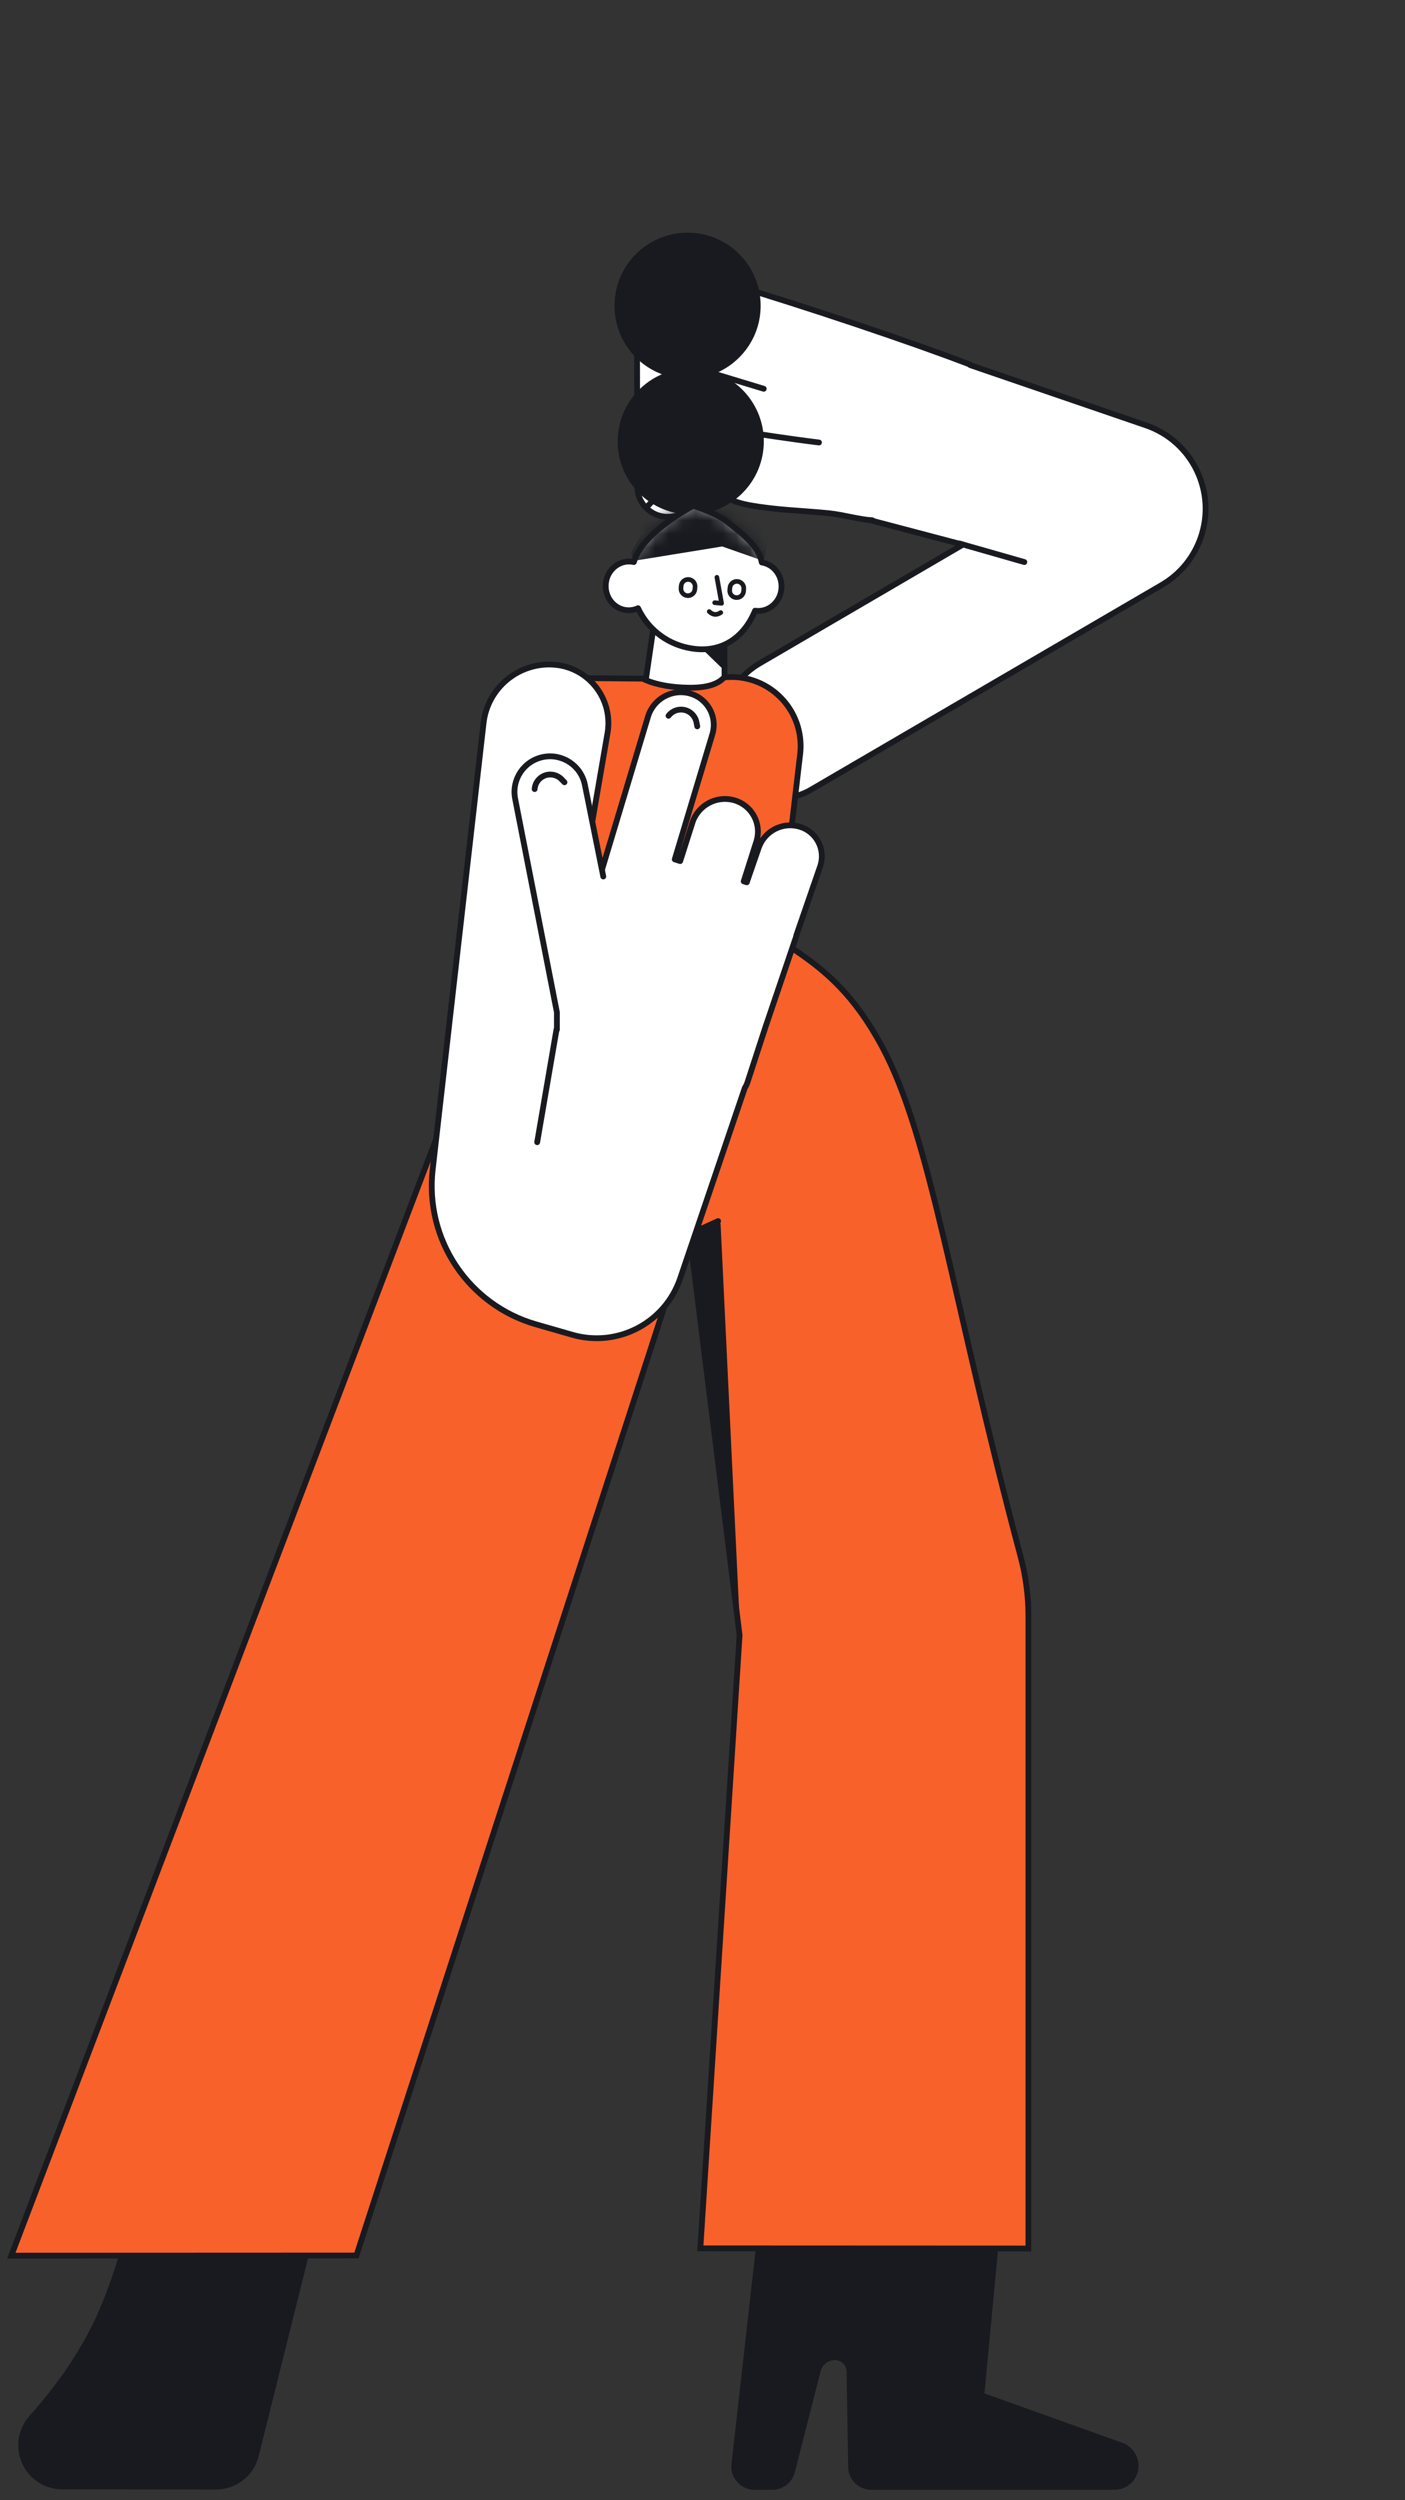 <?xml version="1.0" encoding="UTF-8"?> <svg xmlns="http://www.w3.org/2000/svg" width="104" height="185" viewBox="0 0 104 185" fill="none"><rect x="0" y="0" width="104" height="185" fill="#333333" stroke="none"/> <path fill-rule="evenodd" clip-rule="evenodd" d="M75.518 149.172L72.869 177.105L83.079 180.764C83.899 181.058 84.392 181.896 84.25 182.756C84.109 183.612 83.369 184.24 82.501 184.24H64.5C63.563 184.24 62.799 183.489 62.783 182.552L62.666 175.491C62.658 175.02 62.274 174.643 61.803 174.643C61.304 174.643 60.868 174.981 60.744 175.465L58.831 182.948C58.637 183.709 57.952 184.24 57.167 184.24H55.851C54.903 184.24 54.134 183.472 54.134 182.523C54.134 182.459 54.137 182.395 54.145 182.331L57.884 149.172H75.518ZM12.459 149.172L26.97 150.374L19.148 181.748C18.786 183.202 17.479 184.223 15.979 184.221L4.612 184.21C3.812 184.209 3.039 183.914 2.442 183.381C1.098 182.18 0.982 180.118 2.182 178.774C4.343 176.355 5.995 173.9 7.136 171.409C9.141 167.035 10.916 159.622 12.459 149.172Z" fill="#181A1F"></path> <path fill-rule="evenodd" clip-rule="evenodd" d="M75.549 115.195C75.93 116.623 76.124 118.095 76.124 119.573V166.386L51.84 166.375L54.745 121.005L51.01 91.045L26.384 166.902L0.836 166.913L34.107 79.495C35.292 76.383 37.332 73.761 39.908 71.867C42.483 69.973 45.593 68.805 48.917 68.601L50.452 68.507C52.61 68.375 56.728 68.688 58.909 70.353C61.141 71.867 63.232 73.637 65.262 77.394C68.942 84.202 70.454 96.131 75.549 115.195Z" fill="#F9612B" stroke="#181A1F" stroke-width="0.429"></path> <path d="M50.989 91.346L53.157 90.359" stroke="#181A1F" stroke-width="0.429" stroke-linecap="round" stroke-linejoin="round"></path> <path fill-rule="evenodd" clip-rule="evenodd" d="M53.34 90.599L54.788 120.752L51.182 91.217L53.104 90.448C53.192 90.413 53.292 90.456 53.328 90.544C53.335 90.561 53.339 90.58 53.34 90.599Z" fill="#181A1F"></path> <path fill-rule="evenodd" clip-rule="evenodd" d="M54.035 56.882C53.929 56.7 53.837 56.511 53.758 56.316C52.673 53.629 53.724 50.553 56.227 49.091L71.273 40.303L59.493 37.199L58.981 34.429L51.907 33.289L51.752 36.042C51.683 37.286 50.648 38.256 49.402 38.245C48.169 38.233 47.174 37.232 47.172 35.998L47.15 22.724C47.148 21.255 48.337 20.061 49.806 20.059C50.013 20.058 50.219 20.082 50.421 20.13L53.637 20.887C53.677 20.897 53.717 20.907 53.756 20.919C56.848 21.854 60.057 22.879 63.383 23.995C66.731 25.118 69.529 26.11 71.779 26.969L71.812 27.016L84.827 31.474C88.237 32.642 90.053 36.353 88.885 39.762C88.378 41.244 87.354 42.494 86.001 43.283L60.005 58.452C57.923 59.667 55.251 58.964 54.035 56.882Z" fill="white" stroke="#181A1F" stroke-width="0.429" stroke-linecap="round" stroke-linejoin="round"></path> <path fill-rule="evenodd" clip-rule="evenodd" d="M64.576 38.5C63.574 38.439 62.414 38.089 61.4 37.985C59.383 37.778 57.495 37.752 55.431 37.374C53.693 37.056 52.475 36.221 52.539 34.583C52.598 33.055 54.05 31.812 55.675 32.043C55.694 32.046 58.213 32.449 60.622 32.744" fill="white"></path> <path d="M64.576 38.5C63.574 38.439 62.414 38.089 61.4 37.985C59.383 37.778 57.495 37.752 55.431 37.374C53.693 37.056 52.475 36.221 52.539 34.583C52.598 33.055 54.05 31.812 55.675 32.043C55.694 32.046 58.213 32.449 60.622 32.744" stroke="#181A1F" stroke-width="0.429" stroke-linecap="round" stroke-linejoin="round"></path> <path d="M54.45 35.89C53.83 35.72 53.465 35.079 53.635 34.459C53.71 34.184 53.884 33.946 54.124 33.79L54.378 33.625" stroke="#181A1F" stroke-width="0.429" stroke-linecap="round" stroke-linejoin="round"></path> <path d="M47.357 35.288C47.999 35.325 48.489 35.875 48.452 36.517C48.436 36.802 48.315 37.072 48.113 37.273L47.898 37.488" stroke="#181A1F" stroke-width="0.429" stroke-linecap="round" stroke-linejoin="round"></path> <path d="M51.878 33.272L52.065 27.414L56.533 28.769" stroke="#181A1F" stroke-width="0.429" stroke-linecap="round" stroke-linejoin="round"></path> <path fill-rule="evenodd" clip-rule="evenodd" d="M59.261 55.068C59.268 55.313 59.257 55.558 59.228 55.802L58.633 60.872C58.386 62.976 57.353 64.809 55.852 66.099C54.351 67.387 52.382 68.132 50.265 68.058C48.174 67.985 46.299 67.093 44.944 65.696C43.589 64.299 42.754 62.398 42.744 60.306L42.698 50.176L49.101 50.234L54.015 50.1C55.426 50.062 56.718 50.599 57.667 51.498C58.616 52.397 59.223 53.658 59.261 55.068Z" fill="#F9612B" stroke="#181A1F" stroke-width="0.429"></path> <path fill-rule="evenodd" clip-rule="evenodd" d="M41.05 49.189C43.437 49.385 45.213 51.477 45.018 53.864C45.008 53.992 44.991 54.119 44.97 54.245L42.952 65.977L44.008 66.193L47.966 53.031C48.362 51.715 49.734 50.954 51.06 51.314C52.341 51.663 53.098 52.985 52.749 54.266C52.744 54.287 52.738 54.307 52.732 54.328L49.946 63.591L50.348 63.719L51.251 60.883C51.667 59.575 53.052 58.838 54.369 59.223C55.647 59.597 56.38 60.936 56.007 62.214C56.001 62.233 55.996 62.251 55.99 62.269L55.051 65.217L55.278 65.289L56.16 62.735C56.593 61.481 57.94 60.794 59.21 61.178C60.418 61.544 61.101 62.82 60.736 64.028C60.727 64.056 60.718 64.084 60.708 64.112L58.938 69.238L58.954 69.241L56.642 76.054L55.334 80.072C55.283 80.228 55.214 80.375 55.13 80.508L50.348 94.598C49.229 97.897 45.716 99.734 42.368 98.773L39.677 98C34.672 96.563 31.437 91.72 32.027 86.546L35.792 53.511C36.091 50.887 38.419 48.974 41.05 49.189ZM41.191 76.184L39.763 84.52L41.195 76.193C41.193 76.19 41.192 76.187 41.191 76.184ZM42.939 65.975L41.783 72.724L41.8 72.677L42.952 65.977L42.939 65.975Z" fill="white" stroke="#181A1F" stroke-width="0.429" stroke-linecap="round" stroke-linejoin="round"></path> <path fill-rule="evenodd" clip-rule="evenodd" d="M41.222 76.192C41.222 76.19 41.222 75.761 41.222 74.904L38.131 59.103C37.854 57.675 38.786 56.294 40.214 56.015C41.638 55.737 43.018 56.666 43.296 58.09C43.297 58.092 43.297 58.093 43.297 58.095L44.656 64.859" fill="white"></path> <path d="M41.222 76.192C41.222 76.19 41.222 75.761 41.222 74.904L38.131 59.103C37.854 57.675 38.786 56.294 40.214 56.015C41.638 55.737 43.018 56.666 43.296 58.09C43.297 58.092 43.297 58.093 43.297 58.095L44.656 64.859" stroke="#181A1F" stroke-width="0.429" stroke-linecap="round" stroke-linejoin="round"></path> <path d="M49.485 52.966C49.875 52.455 50.606 52.356 51.117 52.746C51.344 52.919 51.5 53.17 51.554 53.45L51.612 53.748" stroke="#181A1F" stroke-width="0.429" stroke-linecap="round" stroke-linejoin="round"></path> <path d="M39.574 58.39C39.622 57.749 40.181 57.268 40.822 57.317C41.107 57.338 41.374 57.464 41.573 57.669L41.783 57.887" stroke="#181A1F" stroke-width="0.429" stroke-linecap="round" stroke-linejoin="round"></path> <path d="M71.015 40.217L75.823 41.591" stroke="#181A1F" stroke-width="0.429" stroke-linecap="round" stroke-linejoin="round"></path> <path fill-rule="evenodd" clip-rule="evenodd" d="M51.367 17.239C54.343 17.499 56.544 20.123 56.284 23.099C56.104 25.152 54.799 26.837 53.03 27.599C55.248 28.429 56.735 30.661 56.518 33.136C56.258 36.112 53.634 38.313 50.658 38.053C47.682 37.793 45.481 35.169 45.741 32.193C45.921 30.14 47.226 28.455 48.995 27.693C46.776 26.863 45.29 24.631 45.507 22.156C45.767 19.18 48.391 16.979 51.367 17.239Z" fill="#181A1F"></path> <path fill-rule="evenodd" clip-rule="evenodd" d="M53.633 50.091L53.608 45.28L48.709 44.125L47.8 50.327C48.655 50.685 49.724 50.872 51.007 50.889C52.29 50.906 53.165 50.64 53.633 50.091Z" fill="white" stroke="#181A1F" stroke-width="0.429" stroke-linecap="round"></path> <path fill-rule="evenodd" clip-rule="evenodd" d="M53.641 49.64L49.522 45.648L53.675 45.657L53.641 49.64Z" fill="#181A1F"></path> <path d="M51.317 37.421C48.78 38.862 47.314 40.252 46.92 41.592C46.831 41.572 46.739 41.559 46.645 41.554C45.698 41.505 44.888 42.271 44.836 43.265C44.784 44.26 45.509 45.106 46.456 45.156C46.731 45.17 46.994 45.116 47.23 45.007C47.898 46.448 49.224 47.573 50.912 47.931C53.295 48.438 55.045 47.248 55.891 45.191C55.939 45.198 55.988 45.203 56.038 45.206C56.985 45.255 57.795 44.49 57.847 43.495C57.896 42.558 57.255 41.753 56.389 41.621C56.147 40.498 55.312 39.761 53.8 38.587C53.313 38.208 52.485 37.819 51.317 37.421Z" fill="white"></path> <path d="M51.317 37.421C48.78 38.862 47.314 40.252 46.92 41.592C46.831 41.572 46.739 41.559 46.645 41.554C45.698 41.505 44.888 42.271 44.836 43.265C44.784 44.26 45.509 45.106 46.456 45.156C46.731 45.17 46.994 45.116 47.23 45.007C47.898 46.448 49.224 47.573 50.912 47.931C53.295 48.438 55.045 47.248 55.891 45.191C55.939 45.198 55.988 45.203 56.038 45.206C56.985 45.255 57.795 44.49 57.847 43.495C57.896 42.558 57.255 41.753 56.389 41.621C56.147 40.498 55.312 39.761 53.8 38.587C53.313 38.208 52.485 37.819 51.317 37.421Z" fill="white" stroke="#181A1F" stroke-width="0.429" stroke-linejoin="round"></path> <mask id="mask0" mask-type="alpha" maskUnits="userSpaceOnUse" x="44" y="36" width="15" height="13"> <path d="M51.317 37.421C48.78 38.862 47.314 40.253 46.92 41.592C46.831 41.572 46.739 41.559 46.645 41.554C45.698 41.505 44.888 42.271 44.836 43.265C44.784 44.26 45.509 45.106 46.456 45.156C46.731 45.17 46.994 45.116 47.23 45.008C47.898 46.449 49.224 47.573 50.912 47.932C53.295 48.438 55.045 47.248 55.891 45.192C55.939 45.199 55.988 45.203 56.038 45.206C56.985 45.256 57.795 44.49 57.847 43.495C57.896 42.558 57.255 41.753 56.389 41.621C56.147 40.498 55.312 39.762 53.8 38.587C53.313 38.208 52.485 37.819 51.317 37.421Z" fill="white" stroke="black" stroke-width="0.429" stroke-linejoin="round"></path> </mask> <g mask="url(#mask0)"> <path fill-rule="evenodd" clip-rule="evenodd" d="M47.374 39.711L46.717 40.904L46.889 41.505L53.46 40.438L56.505 41.505C57.251 38.907 56.805 37.371 55.166 36.899C52.709 36.19 49.227 34.974 48.261 36.655C47.616 37.776 47.321 38.794 47.374 39.711Z" fill="#181A1F"></path> </g> <path fill-rule="evenodd" clip-rule="evenodd" d="M50.982 42.88C51.265 42.905 51.475 43.155 51.45 43.438L51.435 43.609C51.41 43.893 51.16 44.102 50.877 44.078C50.593 44.053 50.384 43.803 50.409 43.52L50.423 43.349C50.448 43.065 50.698 42.855 50.982 42.88ZM54.589 43.023C54.872 43.048 55.082 43.298 55.057 43.582L55.042 43.753C55.017 44.036 54.768 44.246 54.484 44.221C54.201 44.196 53.991 43.946 54.016 43.663L54.031 43.492C54.056 43.208 54.306 42.999 54.589 43.023Z" stroke="#181A1F" stroke-width="0.343" stroke-linecap="round" stroke-linejoin="round"></path> <path d="M52.498 45.254C52.763 45.507 53.048 45.532 53.353 45.329" stroke="#181A1F" stroke-width="0.343" stroke-linecap="round" stroke-linejoin="round"></path> <path d="M53.065 42.718L53.413 44.644L52.9 44.599" stroke="#181A1F" stroke-width="0.343" stroke-linecap="round" stroke-linejoin="round"></path> </svg> 